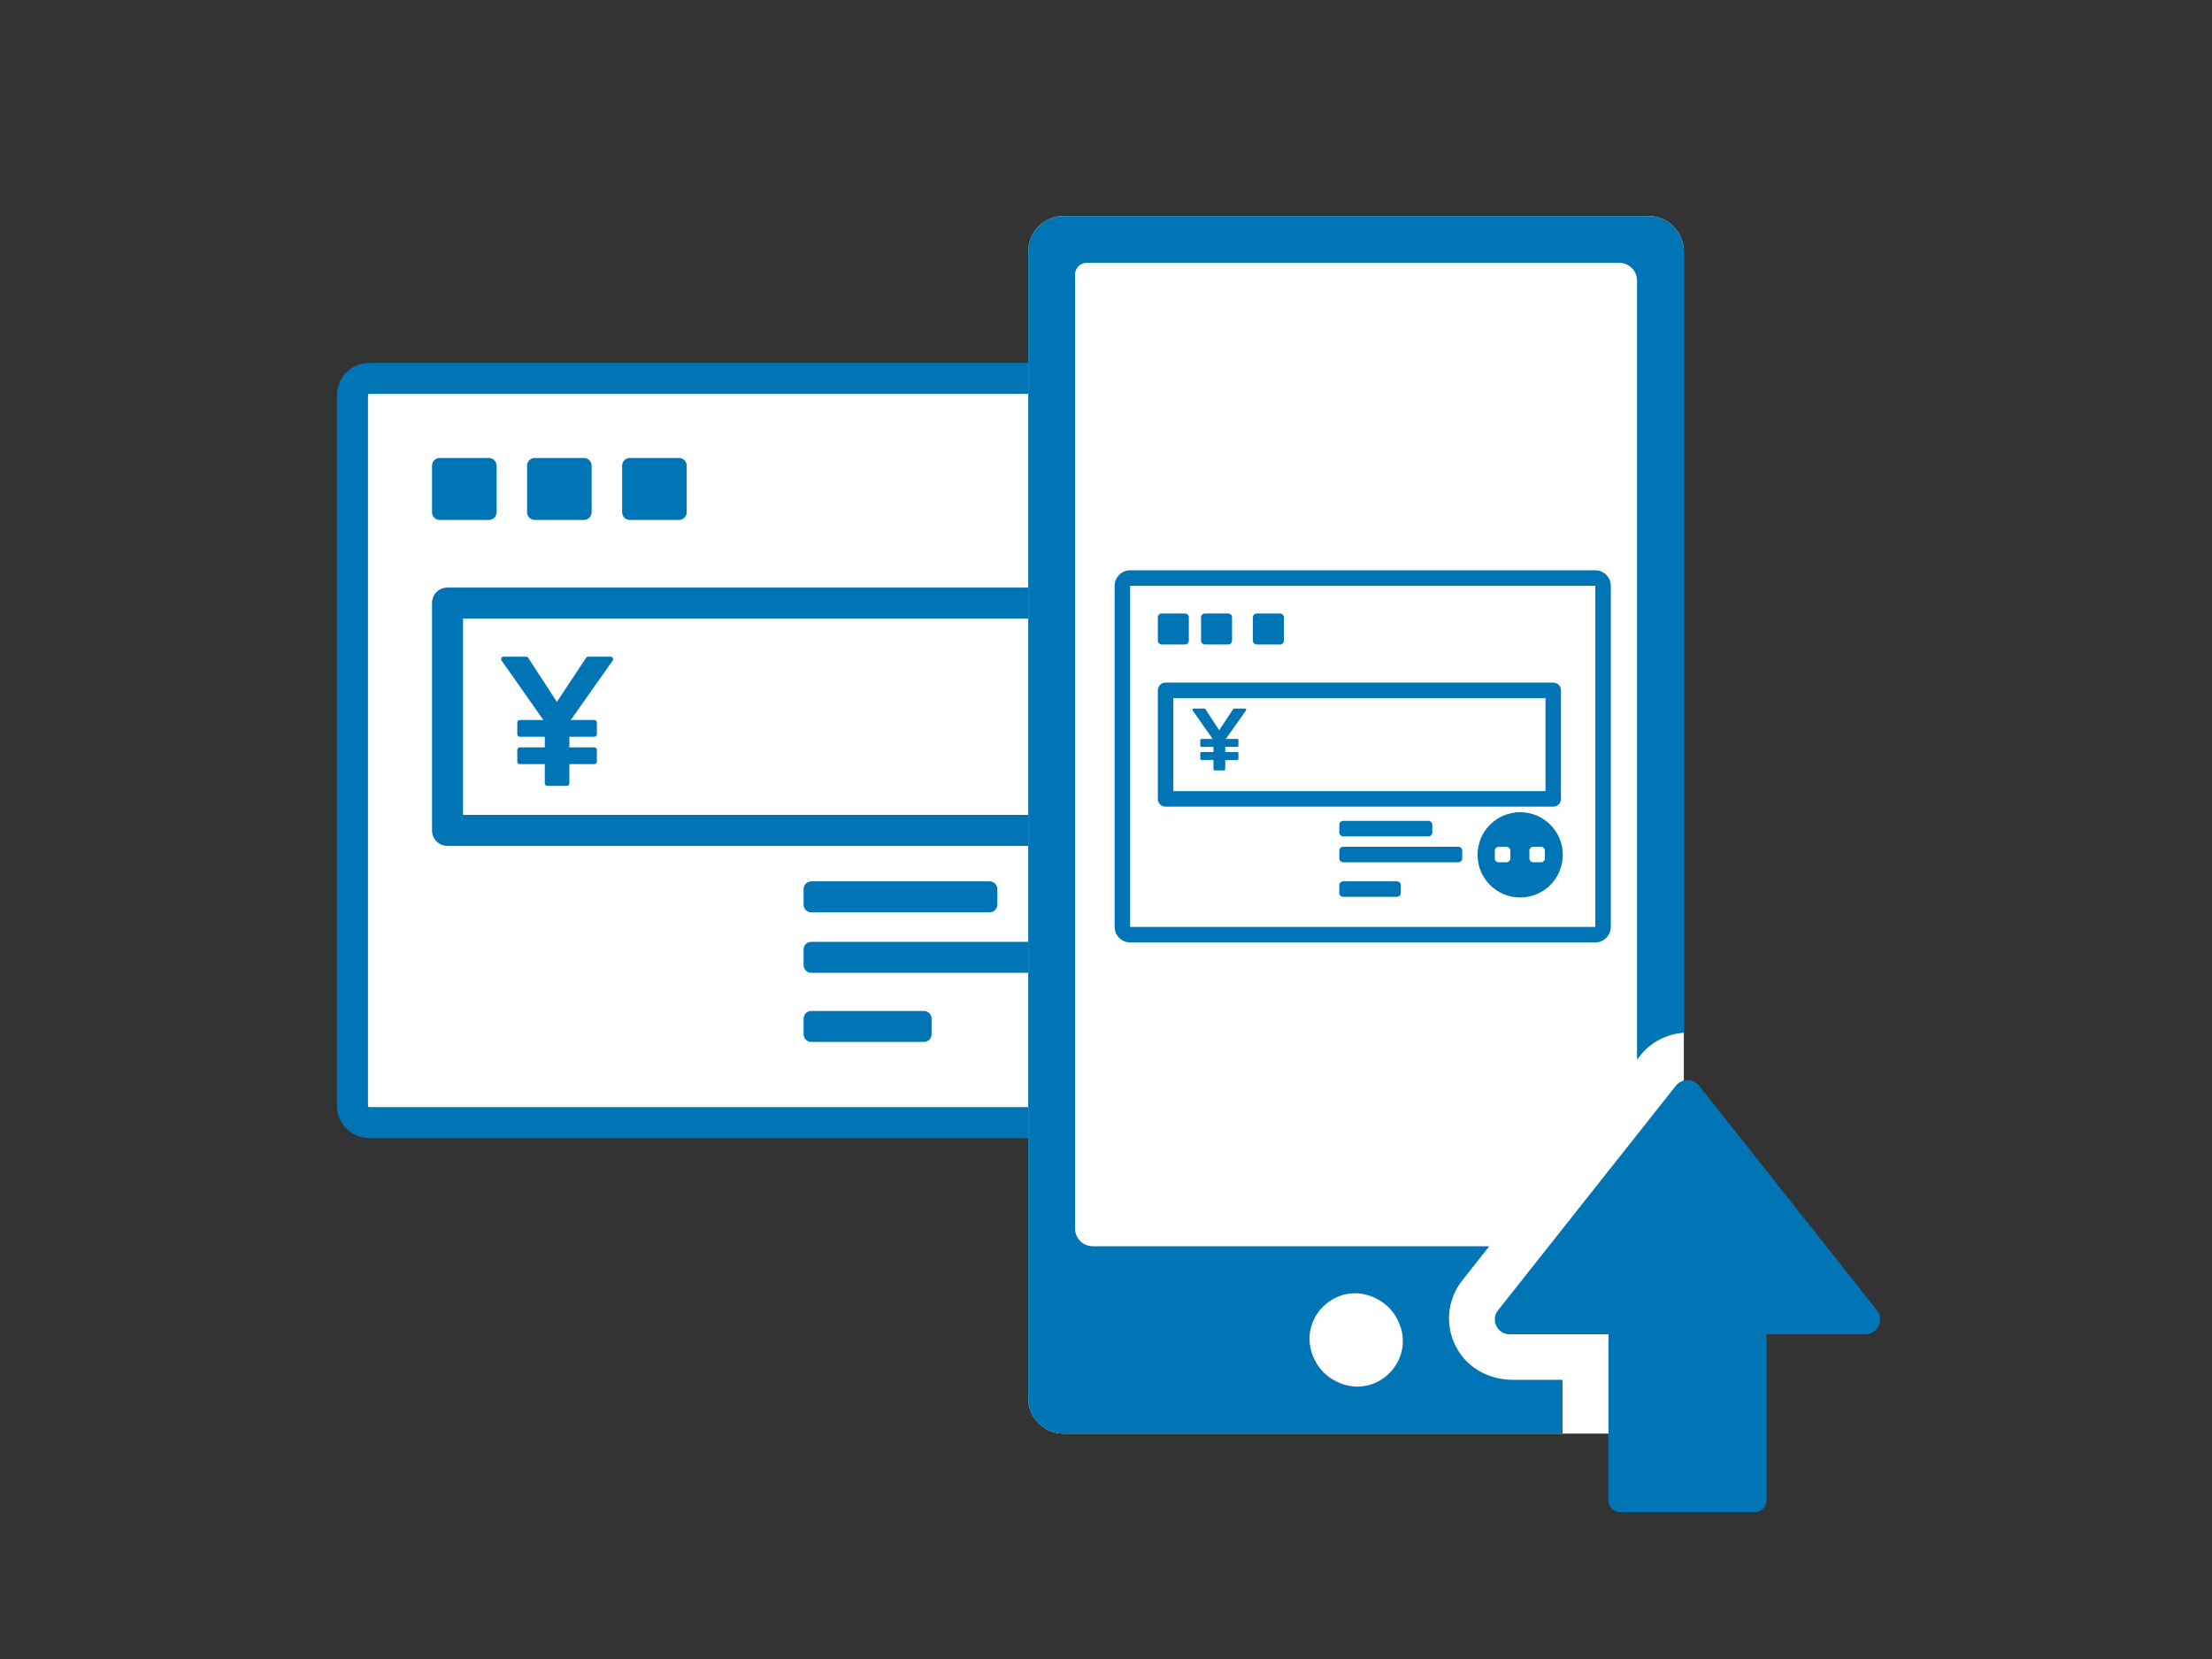 <svg width="256" height="192" viewBox="0 0 256 192" fill="none" xmlns="http://www.w3.org/2000/svg">
<rect x="0" y="0" width="256" height="192" fill="#333333" stroke="none"/>
<path d="M42.947 44H155.082C156.159 44 157.029 44.87 157.029 45.947V128.182C157.029 129.259 156.159 130.129 155.082 130.129H42.947C41.87 130.129 41 129.259 41 128.182V45.947C41 44.87 41.87 44 42.947 44Z" fill="white"/>
<path d="M154.876 45.588C154.957 45.588 155.029 45.651 155.029 45.741V127.976C155.029 128.057 154.966 128.129 154.876 128.129H42.741C42.66 128.129 42.588 128.066 42.588 127.976V45.741C42.588 45.66 42.651 45.588 42.741 45.588H154.876ZM154.876 42H42.741C40.678 42 39 43.678 39 45.741V127.976C39 130.04 40.678 131.717 42.741 131.717H154.876C156.94 131.717 158.617 130.04 158.617 127.976V45.741C158.617 43.678 156.94 42 154.876 42Z" fill="#0075B5"/>
<path d="M56.576 53H50.897C50.402 53 50 53.402 50 53.897V59.28C50 59.775 50.402 60.177 50.897 60.177H56.576C57.071 60.177 57.473 59.775 57.473 59.28V53.897C57.473 53.402 57.071 53 56.576 53Z" fill="#0075B5"/>
<path d="M78.576 53H72.897C72.402 53 72 53.402 72 53.897V59.28C72 59.775 72.402 60.177 72.897 60.177H78.576C79.071 60.177 79.473 59.775 79.473 59.28V53.897C79.473 53.402 79.071 53 78.576 53Z" fill="#0075B5"/>
<path d="M67.576 53H61.897C61.402 53 61 53.402 61 53.897V59.28C61 59.775 61.402 60.177 61.897 60.177H67.576C68.071 60.177 68.473 59.775 68.473 59.28V53.897C68.473 53.402 68.071 53 67.576 53Z" fill="#0075B5"/>
<path d="M121.743 109H93.897C93.402 109 93 109.402 93 109.897V111.691C93 112.187 93.402 112.588 93.897 112.588H121.743C122.238 112.588 122.64 112.187 122.64 111.691V109.897C122.64 109.402 122.238 109 121.743 109Z" fill="#0075B5"/>
<path d="M106.923 117H93.897C93.402 117 93 117.402 93 117.897V119.691C93 120.187 93.402 120.588 93.897 120.588H106.923C107.418 120.588 107.82 120.187 107.82 119.691V117.897C107.82 117.402 107.418 117 106.923 117Z" fill="#0075B5"/>
<path d="M114.53 102H93.897C93.402 102 93 102.402 93 102.897V104.691C93 105.187 93.402 105.588 93.897 105.588H114.53C115.025 105.588 115.427 105.187 115.427 104.691V102.897C115.427 102.402 115.025 102 114.53 102Z" fill="#0075B5"/>
<path d="M143.593 71.588V94.311H53.588V71.588H143.593ZM145.405 68H51.776C50.798 68 50 68.798 50 69.776V96.124C50 97.101 50.798 97.9 51.776 97.9H145.405C146.383 97.9 147.181 97.101 147.181 96.124V69.776C147.181 68.798 146.383 68 145.405 68Z" fill="#0075B5"/>
<path d="M137.281 121.561C142.958 121.561 147.561 116.958 147.561 111.281C147.561 105.603 142.958 101 137.281 101C131.603 101 127 105.603 127 111.281C127 116.958 131.603 121.561 137.281 121.561Z" fill="#0075B5"/>
<path d="M134.741 109H131V112.741H134.741V109Z" fill="white"/>
<path d="M142.741 109H139V112.741H142.741V109Z" fill="white"/>
<path d="M62.889 83.329H60.153C59.991 83.329 59.866 83.455 59.866 83.616V84.98C59.866 85.141 59.991 85.267 60.153 85.267H63.05V86.496H60.153C59.991 86.496 59.866 86.621 59.866 86.783V88.147C59.866 88.308 59.991 88.434 60.153 88.434H63.05V90.667C63.05 90.829 63.176 90.954 63.337 90.954H65.607C65.768 90.954 65.894 90.829 65.894 90.667V88.434H68.792C68.953 88.434 69.079 88.308 69.079 88.147V86.783C69.079 86.621 68.953 86.496 68.792 86.496H65.894V85.267H68.792C68.953 85.267 69.079 85.141 69.079 84.98V83.616C69.079 83.455 68.953 83.329 68.792 83.329H66.055L70.909 76.448C71.043 76.26 70.909 76 70.675 76H68.074C67.975 76 67.885 76.045 67.832 76.126L64.45 81.23L61.13 76.126C61.077 76.045 60.987 76 60.888 76H58.287C58.053 76 57.919 76.26 58.053 76.448L62.889 83.329Z" fill="#0075B5"/>
<path d="M123.1 25H190.776C193.036 25 194.875 26.839 194.875 29.1V165.914H123.1C120.839 165.914 119 164.075 119 161.814V29.1C119 26.839 120.839 25 123.1 25Z" fill="white"/>
<path d="M180.854 159.688H175.05C172.502 159.688 170.044 158.45 168.734 156.27C167.173 153.678 167.398 150.511 169.237 148.179L172.359 144.231H126.473C125.342 144.231 124.418 143.316 124.418 142.177V31.773C124.418 31.028 125.028 30.418 125.773 30.418H187.403C188.533 30.418 189.457 31.333 189.457 32.473V122.639L189.807 122.19C191.054 120.611 192.884 119.66 194.875 119.526V29.1C194.875 26.83 193.036 25 190.776 25H123.1C120.83 25 119 26.839 119 29.1V161.814C119 164.084 120.839 165.914 123.1 165.914H180.836V159.688H180.854ZM161.495 152.296C164.5 157.185 159.073 162.622 154.184 159.616C153.457 159.168 152.838 158.549 152.389 157.813C149.447 152.942 154.821 147.569 159.692 150.511C160.427 150.951 161.046 151.569 161.495 152.296Z" fill="#0075B5"/>
<path d="M217.222 151.641L196.643 125.653C195.952 124.782 194.643 124.782 193.952 125.653L173.373 151.641C172.485 152.762 173.283 154.422 174.718 154.422H186.147V173.656C186.147 174.4 186.748 175.001 187.493 175.001H203.102C203.847 175.001 204.448 174.4 204.448 173.656V154.422H215.877C217.312 154.422 218.11 152.762 217.222 151.641Z" fill="#0075B5"/>
<path d="M184.628 66H130.794C129.803 66 129 66.803 129 67.794V107.275C129 108.266 129.803 109.069 130.794 109.069H184.628C185.619 109.069 186.422 108.266 186.422 107.275V67.794C186.422 66.803 185.619 66 184.628 66Z" fill="white"/>
<path d="M184.628 67.794V107.275H130.794V67.794H184.628ZM184.628 66H130.794C129.807 66 129 66.807 129 67.794V107.275C129 108.262 129.807 109.069 130.794 109.069H184.628C185.615 109.069 186.422 108.262 186.422 107.275V67.794C186.422 66.807 185.615 66 184.628 66Z" fill="#0075B5"/>
<path d="M137.14 71H134.449C134.201 71 134 71.201 134 71.448V74.14C134 74.388 134.201 74.588 134.449 74.588H137.14C137.388 74.588 137.588 74.388 137.588 74.14V71.448C137.588 71.201 137.388 71 137.14 71Z" fill="#0075B5"/>
<path d="M142.14 71H139.449C139.201 71 139 71.201 139 71.448V74.14C139 74.388 139.201 74.588 139.449 74.588H142.14C142.388 74.588 142.588 74.388 142.588 74.14V71.448C142.588 71.201 142.388 71 142.14 71Z" fill="#0075B5"/>
<path d="M148.14 71H145.449C145.201 71 145 71.201 145 71.448V74.14C145 74.388 145.201 74.588 145.449 74.588H148.14C148.388 74.588 148.588 74.388 148.588 74.14V71.448C148.588 71.201 148.388 71 148.14 71Z" fill="#0075B5"/>
<path d="M168.779 98H155.449C155.201 98 155 98.201 155 98.448V99.346C155 99.593 155.201 99.794 155.449 99.794H168.779C169.027 99.794 169.228 99.593 169.228 99.346V98.448C169.228 98.201 169.027 98 168.779 98Z" fill="#0075B5"/>
<path d="M161.665 102H155.449C155.201 102 155 102.201 155 102.449V103.346C155 103.593 155.201 103.794 155.449 103.794H161.665C161.913 103.794 162.114 103.593 162.114 103.346V102.449C162.114 102.201 161.913 102 161.665 102Z" fill="#0075B5"/>
<path d="M165.316 95H155.449C155.201 95 155 95.201 155 95.448V96.346C155 96.593 155.201 96.794 155.449 96.794H165.316C165.564 96.794 165.765 96.593 165.765 96.346V95.448C165.765 95.201 165.564 95 165.316 95Z" fill="#0075B5"/>
<path d="M178.863 80.794V91.559H135.794V80.794H178.863ZM179.769 79H134.888C134.395 79 134 79.395 134 79.888V92.465C134 92.959 134.395 93.353 134.888 93.353H179.769C180.263 93.353 180.657 92.959 180.657 92.465V79.888C180.657 79.395 180.263 79 179.769 79Z" fill="#0075B5"/>
<path d="M175.934 103.868C178.659 103.868 180.868 101.659 180.868 98.934C180.868 96.209 178.659 94 175.934 94C173.209 94 171 96.209 171 98.934C171 101.659 173.209 103.868 175.934 103.868Z" fill="#0075B5"/>
<path d="M174.346 98H173.449C173.201 98 173 98.201 173 98.448V99.346C173 99.593 173.201 99.794 173.449 99.794H174.346C174.593 99.794 174.794 99.593 174.794 99.346V98.448C174.794 98.201 174.593 98 174.346 98Z" fill="white"/>
<path d="M178.346 98H177.449C177.201 98 177 98.201 177 98.448V99.346C177 99.593 177.201 99.794 177.449 99.794H178.346C178.593 99.794 178.794 99.593 178.794 99.346V98.448C178.794 98.201 178.593 98 178.346 98Z" fill="white"/>
<path d="M140.365 85.517H139.046C138.974 85.517 138.912 85.579 138.912 85.651V86.306C138.912 86.378 138.974 86.441 139.046 86.441H140.437V87.033H139.046C138.974 87.033 138.912 87.095 138.912 87.167V87.822C138.912 87.894 138.974 87.957 139.046 87.957H140.437V89.024C140.437 89.096 140.499 89.159 140.571 89.159H141.666C141.737 89.159 141.8 89.096 141.8 89.024V87.957H143.191C143.262 87.957 143.325 87.894 143.325 87.822V87.167C143.325 87.095 143.262 87.033 143.191 87.033H141.8V86.441H143.191C143.262 86.441 143.325 86.378 143.325 86.306V85.651C143.325 85.579 143.262 85.517 143.191 85.517H141.872L144.204 82.215C144.267 82.126 144.204 82 144.088 82H142.841C142.796 82 142.751 82.027 142.724 82.063L141.1 84.512L139.504 82.063C139.504 82.063 139.432 82 139.387 82H138.14C138.032 82 137.961 82.126 138.023 82.215L140.347 85.517H140.365Z" fill="#0075B5"/>
</svg>
